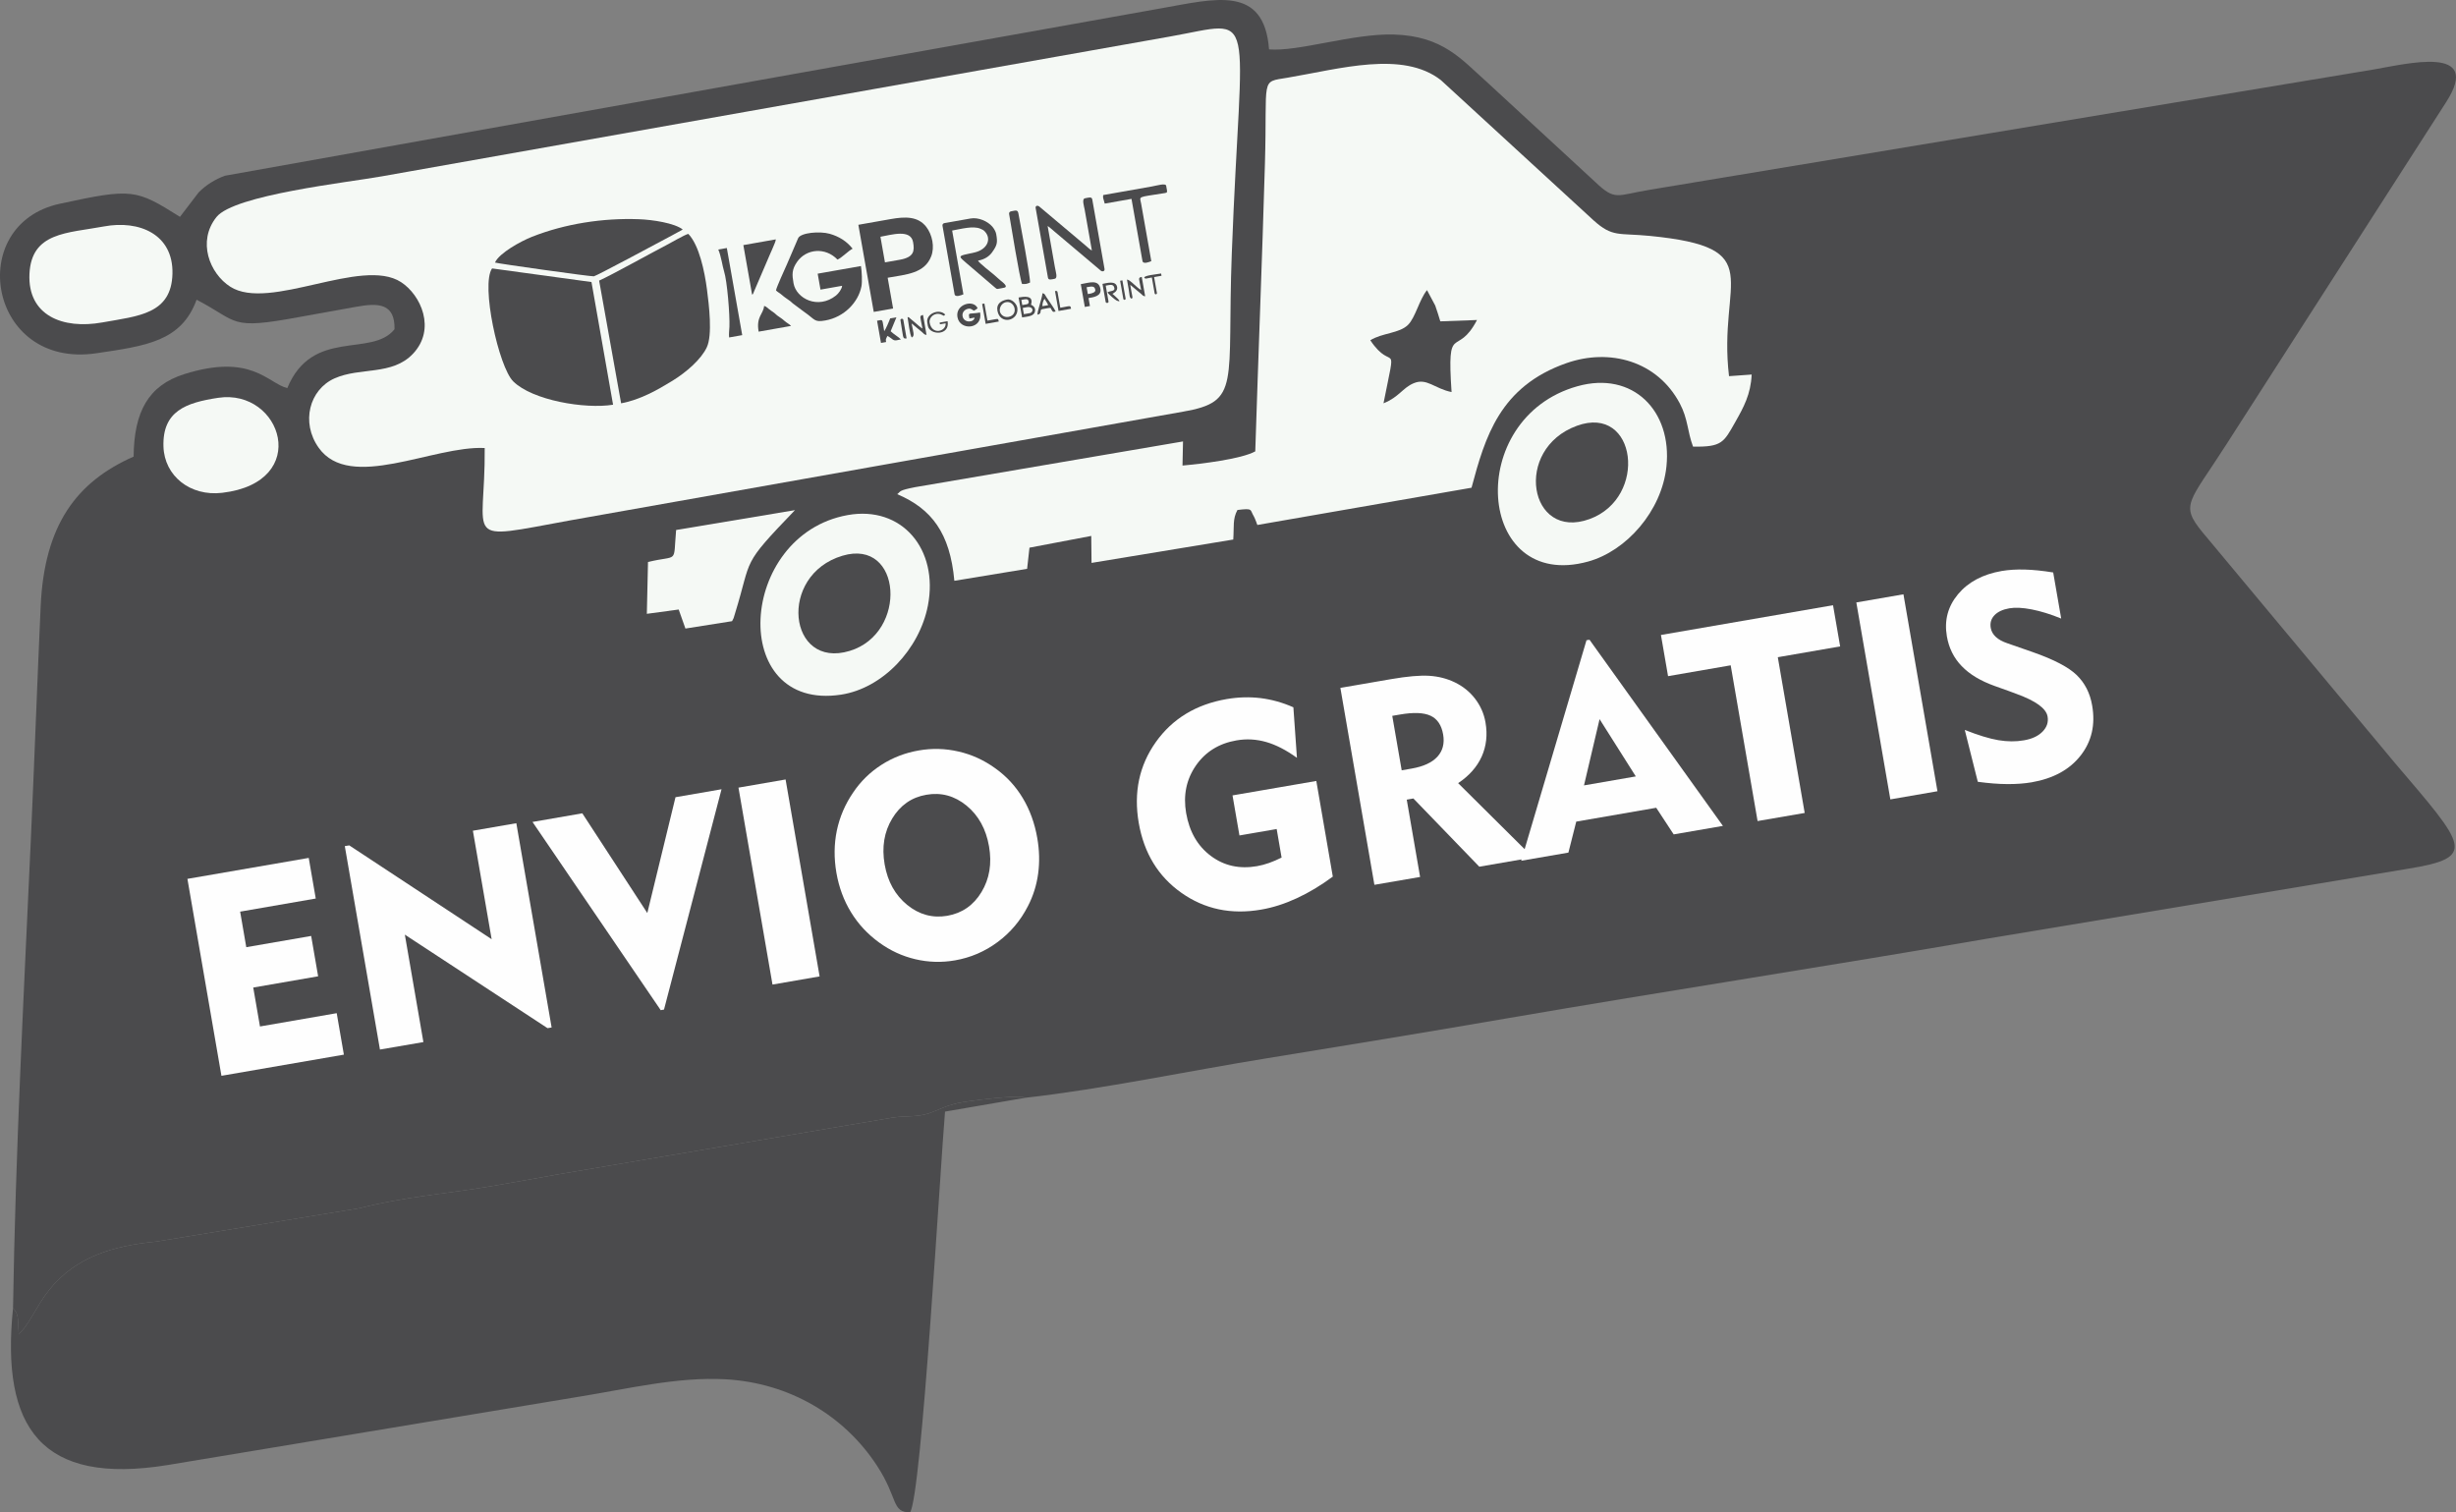 <?xml version="1.0" encoding="UTF-8"?> <svg xmlns="http://www.w3.org/2000/svg" xmlns:xlink="http://www.w3.org/1999/xlink" xmlns:xodm="http://www.corel.com/coreldraw/odm/2003" xml:space="preserve" width="260.545mm" height="160.438mm" version="1.1" style="shape-rendering:geometricPrecision; text-rendering:geometricPrecision; image-rendering:optimizeQuality; fill-rule:evenodd; clip-rule:evenodd" viewBox="0 0 26065.74 16050.67"><rect x="0" y="0" width="26065.74" height="16050.67" fill="#808080" stroke="none"/> <defs> <style type="text/css"> .fil0 {fill:#4B4B4D} .fil1 {fill:#F5F9F5} .fil2 {fill:#FEFEFE;fill-rule:nonzero} </style> </defs> <g id="Capa_x0020_1">  <path class="fil0" d="M138.28 13882.83c67.36,69.71 48.68,122.3 60.58,273.09 105.02,-85.26 189.43,-299.53 321.1,-464.16 287.22,-359.13 688.24,-471.28 1139.24,-515.67l2157.92 -354.16c471.14,-122.09 924.32,-152.57 1413.75,-236.25 222.25,-38.01 451.34,-79.61 691.27,-122.76l3553.66 -602.78c143.69,-21.4 255.76,-1.89 388.2,-46.86 97.1,-32.97 154.48,-72.39 304.22,-107.51 77.77,-18.24 657.01,-94.43 713.11,-55.47 826.43,-93.03 1726.4,-283.85 2563.76,-419.26 840.01,-135.83 1694.78,-276.76 2545.44,-423.23 1696.91,-292.19 3414.31,-554.49 5113.6,-848.62l4449.3 -739.16c744.89,-120.2 618.38,-237.49 -139.08,-1126.37l-2038.32 -2444.32c-242.57,-296.12 -143.58,-313.8 251.41,-931.33l2332.83 -3632.8c396.36,-616.73 -427.44,-405.09 -770.68,-347.37l-7685.2 1276.95c-347.76,56.76 -359.51,120.89 -574.15,-83.61l-1156.75 -1067.02c-256.75,-226.96 -456.36,-482.73 -981.08,-497.79 -434.83,-12.5 -1014.31,184.53 -1323.95,157.6 -52.14,-688.22 -573.81,-535.96 -1143.63,-436.1l-9938.06 1777.22c-100.94,36.43 -201.64,98.5 -278.3,176.47l-198.47 259.72c-468.39,-294.28 -503.73,-306 -1275.67,-138.93 -1014.2,219.5 -759.35,1756.6 388.39,1586.51 529.72,-78.49 902.95,-126.8 1063.77,-568.23 454.62,236.06 337.06,323.55 1093.54,183.11 194.97,-36.21 396.73,-70.38 597.79,-107.49 236.4,-43.62 415.07,-38.98 409.27,237.63 -241.77,303.71 -871.6,-18.72 -1138.3,625.11 -206.61,-52.69 -380.44,-373.16 -1093.56,-148.48 -381.52,120.21 -532.9,400.44 -537.11,875.08 -606.2,267.67 -947.49,724.91 -986.57,1588.25 -37.29,823.43 -66.81,1652.35 -104.05,2471.38 -74.77,1644.11 -163.78,3337.26 -189.19,4977.63z"></path> <path class="fil1" d="M5144.19 4754.55c8.89,999.44 -266.67,982.4 906.33,767.95l6504.51 -1153.7c619.44,-106.99 465.68,-284.37 517.95,-1675.85 99.99,-2662.23 296.66,-2474.26 -656.67,-2305.15l-8363.5 1483.5c-357.68,64.46 -1566.44,196.36 -1754.95,431.57 -206.82,258.02 -73.76,599.04 146.15,739.82 414.41,265.28 1393.8,-319.78 1812.11,-48.9 211.16,136.74 374.77,499.04 126.54,760.95 -221.7,233.91 -560.23,139.01 -832.97,261.2 -265.83,119.08 -358.4,466.59 -167.7,735.37 332.4,468.48 1216.62,-24.11 1762.2,3.25z"></path> <path class="fil0" d="M138.28 13882.83c-130.03,1271.69 299.06,1882.59 1642.7,1664.63l4384.24 -728.26c490.29,-79.28 1028.9,-209.72 1533.35,-181.65 683.99,38.06 1263.19,387.6 1608.92,916.72 227.47,348.11 151.32,492.66 350.66,496.4 122.99,-170.05 323.24,-3700.94 371.48,-4253.8l851.68 -146.58c-56.09,-38.96 -635.33,37.24 -713.11,55.47 -149.74,35.12 -207.12,74.53 -304.22,107.51 -132.44,44.97 -244.51,25.46 -388.2,46.86l-3553.66 602.78c-239.92,43.15 -469.02,84.76 -691.27,122.76 -489.43,83.69 -942.61,114.16 -1413.75,236.25l-2157.92 354.16c-451,44.39 -852.02,156.54 -1139.24,515.67 -131.67,164.63 -216.08,378.9 -321.1,464.16 -11.9,-150.78 6.78,-203.38 -60.58,-273.09z"></path> <path class="fil1" d="M13322.24 4790.14c-149.61,82.5 -575.82,132.86 -772.26,150.39l5.43 -255.82 -2841.5 484.98c-180.19,35.11 -151.24,43.8 -191.52,74.75 364.6,155.11 560.39,411.5 606.22,919.18l772.29 -127.01 24.96 -224.42 655.67 -124.64 3.02 286.2 1504.2 -247.96c9.58,-136.75 -8.17,-218.49 44.4,-313.69 170.68,-21.1 129.96,-3.35 174.18,68.1 5.31,8.58 8.75,19.96 13.13,28.49 4.61,8.98 8.87,22.93 12.4,30.67 3.62,7.95 5.99,22.22 12.06,31.8l2272.55 -395.22c144.31,-538.71 299.88,-1074.9 1008.37,-1322.58 457.41,-159.9 962.3,-23.45 1202.02,428.09 88.18,166.09 78.77,292.89 140.44,458.16 308.2,5.69 326.57,-46.17 446.69,-257.96 90.97,-160.4 166.31,-297.54 175.52,-506.86l-240.26 17.19c-121.99,-1025.67 437.7,-1362.24 -838.77,-1488.35 -334.35,-33.03 -395.79,17.88 -599.37,-165.54l-1619.17 -1487.27c-405.12,-317.47 -1075.73,-119.39 -1627.67,-26.31 -295.38,49.81 -213.47,-17.37 -240.5,914.84 -29.67,1023.6 -70.35,2032.86 -102.51,3050.78z"></path> <path class="fil1" d="M8996.35 5466.29c-1169.84,210.08 -1272.09,2088.14 -70.9,1905.79 442.9,-67.23 833.11,-482.93 922.52,-945.77 115.84,-599.64 -277.63,-1063.11 -851.62,-960.02z"></path> <path class="fil1" d="M16741.81 4098.83c-1207.67,338.1 -1076.61,2188.27 113.01,1860.63 405.88,-111.78 782,-535.94 831.26,-1008.83 61.32,-588.6 -354.47,-1016.92 -944.27,-851.8z"></path> <path class="fil1" d="M1104.12 2402.91c-388.87,72.38 -770.32,59.43 -791.39,502.83 -20.93,440.67 350.14,592.16 773.29,516.09 381.18,-68.54 734.13,-87.14 744.21,-517.5 9.82,-419.45 -353.68,-570.75 -726.11,-501.42z"></path> <path class="fil1" d="M7175.76 5624.41c-32.62,369.8 30.47,259.32 -298.51,339.91l-12.28 549.81 338.1 -45.67 71.44 201.95 495.01 -78.29c24.11,-49.41 8.88,-9.19 32.45,-85.52 185.17,-599.54 55.65,-490.04 634.93,-1092.7l-1261.15 210.52z"></path> <path class="fil1" d="M2315.43 4221.75c-341.61,51.63 -592.38,140.49 -580.54,517.57 9.75,310.48 282.72,530.72 623.09,490.64 957.23,-112.73 631.17,-1110.04 -42.55,-1008.21z"></path> <path class="fil0" d="M8942.19 5897.33c-690.15,204.57 -578.34,1209.17 75.99,1010.31 620.21,-188.48 554.51,-1197.19 -75.99,-1010.31z"></path> <path class="fil0" d="M16736.9 4518.16c-681.02,247.06 -509.17,1223.69 132.43,990.64 624.15,-226.71 501.46,-1220.59 -132.43,-990.64z"></path> <path class="fil0" d="M14542.97 3610.75c241,360.74 283.89,-58.28 140.35,669.22 165.57,-66.38 201.57,-162.74 319.79,-212.86 139.77,-59.27 219.54,56.15 402.52,93.62 -51.39,-761.96 55.01,-353.92 270.02,-764.72l-389.56 14.28c-16.61,-54.68 -33.63,-111.41 -53.93,-167.81l-87.31 -163.7c-82.09,101.48 -122.47,289.67 -200.93,368.13 -91.52,91.53 -272.04,84.49 -400.95,163.85z"></path> <polygon class="fil2" points="2350.13,11416.88 1989.1,9326.94 3276.59,9104.49 3351.09,9535.65 2548.65,9674.74 2613.77,10052 3302.43,9932.72 3376.41,10360.88 2687.76,10480.18 2759.13,10893.36 3573.55,10752.2 3649.6,11192.34 "></polygon> <polygon id="_1" class="fil2" points="4032.42,11138.22 3659.41,8979.43 3706.82,8971.6 5217.78,9967.18 5018.78,8815.92 5479.89,8736.21 5854.46,10904 5811.04,10911.3 4296.61,9918.73 4493.53,11059.01 "></polygon> <polygon id="_2" class="fil2" points="7047.12,10714.07 7012.19,10720.31 5651.54,8722.88 6180.01,8631.2 6869.99,9689.56 7169.08,8460.33 7657.63,8375.93 "></polygon> <polygon id="_3" class="fil2" points="8198.57,10448.58 7837.54,8358.65 8337.57,8272.18 8698.6,10362.1 "></polygon> <path id="_4" class="fil2" d="M9388.78 9173.39c31.76,182.15 111.22,324.98 238.86,429.49 127.64,104.02 269.82,142.49 426.01,115.9 157.2,-27.59 278.02,-111.39 362.96,-251.88 84.95,-140.5 111.79,-302.08 80.01,-484.72 -31.78,-183.64 -111.24,-327.98 -238.38,-432.5 -127.14,-104.02 -269.33,-142.99 -426.51,-115.41 -156.2,26.6 -277.01,110.89 -362.46,251.89 -85.45,141.01 -112.27,303.58 -80.49,487.22zm-512 88.56c-26.58,-154.71 -25.13,-304.1 4.82,-448.71 30.45,-144.11 87.96,-278.91 173.51,-403.43 80.09,-118.98 180.84,-217.11 301.2,-293.92 120.37,-76.79 251.92,-127.19 394.15,-151.69 142.22,-24.98 283.14,-20.98 423.26,11.5 139.63,31.98 268.97,91.03 387.48,176.63 120.01,85.09 217.69,190.82 293.54,317.19 75.33,125.88 126.79,267.42 153.89,424.11 22.92,130.75 25.8,257.14 9.17,378.66 -16.62,122.03 -52.78,236.7 -108.49,344.51 -78.36,152.96 -185.38,280.12 -321.07,380.5 -135.69,100.88 -286.62,165.41 -452.79,194.56 -141.23,24.49 -281.65,20.48 -420.28,-12.02 -138.63,-32.49 -266.95,-91.55 -384.99,-177.65 -122.03,-88.57 -221.72,-195.28 -298.05,-320.66 -76.83,-124.86 -128.29,-264.4 -155.36,-419.6z"></path> <path id="_5" class="fil2" d="M13970.14 8287.99l175.06 1015.03c-127.74,94.34 -255.6,171.19 -382.6,229.54 -126.99,58.87 -252.62,99.22 -377.87,120.59 -317.88,55.2 -600.1,-4.25 -846.64,-178.38 -246.06,-173.62 -396.7,-420.89 -452.42,-741.26 -55.74,-323.38 4.68,-609.09 180.8,-857.67 176.12,-248.07 426.85,-400.73 752.72,-456.99 122.76,-20.86 242.65,-24.2 360.17,-10.04 117.01,14.66 233.16,46.81 347.43,97.47l37.77 536.35c-114,-82.64 -222.82,-138.34 -326.45,-168.08 -104.13,-29.74 -208.6,-35.5 -314.4,-17.26 -187.14,32.3 -330.9,121.75 -432.29,268.37 -100.89,146.6 -135.18,314.24 -102.86,502.87 34.37,198.12 121.38,349.39 261.52,454.33 140.15,105.43 303.79,141.74 490.42,109.45 43.42,-7.81 86.31,-19.1 129.17,-34.39 42.36,-15.29 86.69,-34.08 132,-56.89l-52.1 -302.9 -395.23 68.24 -73.46 -425.17 889.28 -153.19z"></path> <path id="_6" class="fil2" d="M14858.12 7582.89l-81.85 14.08 100.02 577.87 104.8 -18.23c125.25,-21.87 216.4,-63.49 273.91,-125.84 57.01,-62.36 77.45,-140.95 61.3,-235.76 -17.2,-99.31 -61.64,-165.95 -133.83,-199.42 -71.68,-33.46 -180.13,-37.71 -324.35,-12.7zm-271.51 1807.12l-361.04 -2089.94 537.96 -92.74c172.16,-29.69 306.98,-41.64 405.45,-35.34 98.46,6.29 189.06,29.63 271.29,69.53 87.24,42.35 159.6,100.79 216.59,175.84 56.48,74.55 93.05,157.73 108.69,249.05 22.91,131.24 9.28,252.26 -40.41,363.03 -50.18,110.28 -133.46,204.3 -249.82,281.56l793.99 788.32 -569.38 98.45 -699.62 -724.02 -70.36 12.49 141.71 820.4 -485.06 83.38z"></path> <path id="_7" class="fil2" d="M16811 8335l549.93 -95.33 -384.53 -607.84 -165.4 703.17zm-666.36 799.63l692.94 -2340.21 31.93 -5.23 1415.96 1975.56 -522.48 90.13 -185.36 -282.48 -848.84 146.89 -83.12 328.86 -501.03 86.48z"></path> <polygon id="_8" class="fil2" points="18653.4,8713.35 18367.91,7060.56 17703.21,7175.67 17627.67,6738.53 19454.11,6422.83 19529.66,6859.98 18867.94,6974.58 19153.43,8627.36 "></polygon> <polygon id="_9" class="fil2" points="20062.42,8483.43 19701.4,6393.5 20201.42,6307.02 20562.45,8396.95 "></polygon> <path id="_10" class="fil2" d="M20852.22 7746.18c142.3,56.46 260.97,92.59 356.52,108.91 95.04,15.82 185.47,16.68 270.81,1.58 86.84,-14.6 152.57,-45.55 198.71,-92.84 45.63,-46.79 63.24,-100.37 52.82,-159.76 -14.59,-85.83 -124.57,-165.5 -329.46,-239.99 -32.56,-12.27 -58.1,-22.08 -76.13,-28.44l-154.79 -55.36c-150.77,-53.89 -268.19,-124.5 -351.24,-211.36 -83.56,-86.35 -135.76,-191.9 -157.12,-315.66 -29.18,-168.67 10.24,-317.35 118.25,-447.01 108.5,-129.69 262.81,-211.72 463.41,-246.61 73.86,-12.52 155.77,-17.59 244.72,-15.22 89.46,2.36 190.46,12.64 302.01,30.83l84.89 489.05c-111.74,-45.68 -215.88,-77.92 -311.95,-96.73 -96.06,-18.8 -175.53,-22.74 -238.91,-11.8 -70.35,12.49 -122.64,36.85 -157.86,74.06 -35.21,37.23 -47.88,81.79 -39.03,133.68 6.26,36.44 23.97,68.28 53.64,95.55 29.67,27.77 70.3,49.97 122.88,67.59l268.48 93.53c224.39,78.35 379.85,159.7 466.88,243.51 87.04,84.33 142.26,192.36 164.67,324.11 35.43,204.1 -5.29,380.75 -122.64,530.48 -116.87,149.72 -290.07,243.88 -519.62,283.97 -77.35,13.04 -163.25,19.64 -257.68,18.82 -93.94,-0.34 -198.42,-8.59 -313.94,-24.27l-138.3 -550.63z"></path> <g id="_2069762987856"> <path class="fil0" d="M6591.98 4280.04c201.21,-36.3 387.71,-142.96 541.9,-237.35 154.46,-94.53 308.52,-231.2 367.56,-357.14 61.31,-130.78 23.85,-444.38 1.54,-614.79 -24.71,-188.71 -81.9,-468.16 -197.73,-588.63 -33.93,6.21 -193.7,99 -237.26,121.52 -163.56,84.55 -581.3,317.42 -709.35,374.24l233.35 1302.16z"></path> <path class="fil0" d="M5222.38 2848.72c-121.08,172.59 70.07,1045.58 224.62,1198.8 202.86,201.12 761.31,295.77 1059.61,247.59l-229.26 -1302.08 -1054.96 -144.3z"></path> <path class="fil0" d="M5253.33 2786.22c21.43,9.66 1019.37,150.17 1049.64,146.14 24.72,-3.28 692.36,-360.55 823.19,-431.05l111.33 -60.49c1.1,-0.82 2.9,-2.43 3.78,-3.11 0.9,-0.7 2.6,-2.06 3.81,-3.2 -89.46,-67.63 -317.43,-102.81 -466.64,-108.25 -378.82,-13.78 -780.69,47.53 -1133.88,187.22 -114.52,45.3 -346.73,171.72 -391.24,272.73z"></path> <path class="fil0" d="M9549.28 2756.69l-157.11 27.74 -48.02 -271.93c117.25,-20.7 321.6,-84.29 346.6,57.19 16.46,93.23 10.79,160.11 -141.47,186.99zm-276.13 553.49l205.45 -36.28 -57.62 -326.31c201.44,-35.58 391.1,-45.45 462.06,-227.43 38.19,-97.95 11.88,-229.13 -52.46,-312.42 -87.95,-113.84 -225,-109.64 -376.23,-82.93l-344.46 60.82 163.27 924.55z"></path> <path class="fil0" d="M8235.89 3082.07c17.76,18.51 38.96,27.4 58.68,44.79 38.78,34.19 56.57,41.65 90.51,67.43 14.36,10.9 15.87,15.1 29.47,25.98l121.89 90.72c118.41,81.86 102.42,111.19 223.08,89.88 200.28,-35.37 350.56,-193.65 383.09,-362.12 9.32,-48.22 4.25,-161.47 -5.29,-215.55l-459.25 81.09 29.86 169.19 229.64 -40.55c-2.98,34.47 -38.16,81.89 -64.73,102.99 -190.66,151.4 -422.17,33.3 -451.06,-130.31 -16.12,-91.32 -19.43,-144.9 38.31,-227.41 96.73,-138.2 298.4,-158.71 428.39,-23.25 45.81,-19.56 122.92,-99.57 160.3,-115.54 -62.02,-79.67 -146.18,-131.15 -243.9,-158.49 -104.21,-29.15 -304.41,-12.48 -333.54,45.65l-118.89 276.92c-18.47,42.11 -115.11,251.72 -116.55,278.56z"></path> <path class="fil0" d="M10991.7 2209.11l130.19 737.23c5.47,30.95 40.04,17.85 70.73,12.43 35.76,-6.32 12.64,-69.63 2.83,-125.11l-76.81 -435.09c15.66,7.71 56.34,45.75 74.33,60.26l493.29 416.26c18.7,10.36 40.28,1.99 35.99,-22.29l-130.17 -737.22c-5.59,-31.6 -42.14,-17.5 -76.78,-11.37 -36.31,6.41 -10.31,82.8 -3.89,119.08l76.82 435.09c-19.29,-8.51 -55.53,-43.57 -74.77,-59.65 -14.06,-11.76 -22.52,-19.13 -36.61,-30.92 -14.42,-12.05 -25.98,-22.68 -39.98,-33.71l-410.45 -345.42c-17.21,-9.92 -39.31,-5.49 -34.72,20.45z"></path> <path class="fil0" d="M10002.82 2396.2l128.05 725.13c6.78,38.35 72.8,11.1 93.86,2.12l-119.52 -676.79c97.03,-17.14 222.62,-52.55 299.62,-19.47 20.49,8.81 32.5,13.26 47.83,30.01 73.82,80.79 24.3,189.57 -106.86,221.39 -126,30.55 -184.68,27.66 -132.62,74.92 16.37,14.88 26.13,22.99 42.75,37.78l304.76 260.72c24.43,21.31 16.25,15.48 94.13,1.72 55.28,-9.76 -21.04,-64.28 -32.7,-74.34 -28.7,-24.76 -52.55,-46.85 -82.24,-71.69 -20.59,-17.19 -148.46,-116.59 -160.22,-141.86 69.57,-12.3 118.6,-45.55 148.37,-86.82 55.87,-77.42 60.94,-104.02 44.61,-196.5 -4.72,-26.72 -26.53,-60.92 -41.02,-77.6 -49.69,-57.22 -147.3,-101.02 -230.93,-86.26l-277.97 49.1c-14.15,2.49 -22.4,14.3 -19.91,28.44z"></path> <path class="fil0" d="M11707.95 2101.33l16.73 59.36 284 -50.15 116.31 658.67c6.76,38.35 72.8,11.1 93.84,2.12l-107.84 -610.37c-15.21,-81.53 -44.56,-64.74 230.45,-108.81 38.38,-6.15 47.25,-4.1 44.29,-29.42l-9.18 -52.01c-5.48,-29.95 -97.36,-1.41 -154.26,8.63 -171.19,30.23 -342.41,60.47 -513.62,90.7 -0.76,14.12 -3.6,14.97 -0.72,31.28z"></path> <path class="fil0" d="M7982.09 3126.89c12.61,-7.26 10.32,-8.19 20.41,-33.39l172.92 -403.27c11.58,-26.42 21.35,-46.28 31.81,-73.07 9.18,-23.48 25.23,-54.34 26.46,-76.8l-344.45 60.82 92.84 525.73z"></path> <path class="fil0" d="M7738.3 3581.2l138.97 -24.54 -163.26 -924.55 -90.64 16.01c31.14,72.9 44,177.29 61.11,230.52 33.15,103.16 62.18,462.29 57.07,588.34 -1.08,27.15 -7.74,85.02 -3.25,114.22z"></path> <path class="fil0" d="M10709.83 2271.36c20.08,113.68 110.6,679.69 137.29,742.19 39.78,2.16 47.96,0.71 84.6,-14.94 3.67,-67.69 -103.19,-619.72 -123.07,-732.24 -7.88,-44.69 -30.28,-32.04 -78.9,-23.45 -14.15,2.49 -22.41,14.3 -19.91,28.44z"></path> <path class="fil0" d="M8051.44 3519.67l344.45 -60.83c-20.71,-21.57 -45.55,-31.39 -69.01,-52.75 -25.93,-23.61 -45.46,-34.87 -73.12,-54.44 -16.58,-11.74 -18.5,-15.91 -33.18,-28.25 -11.84,-9.97 -22.51,-16.28 -35.32,-25.2 -43.96,-30.59 -52.88,-48.48 -75.91,-50.46 -7.47,86.55 -86.21,111.64 -57.9,271.94z"></path> <path class="fil0" d="M10161.47 3365.18c26.35,149.28 272.09,129.38 240.63,-48.73 -125.2,22.11 -126.31,-9.62 -113.38,63.64l54.38 -9.6c-4.66,54.02 -114.01,60.11 -127.25,-14.91 -6.48,-36.73 18.22,-71.76 60.78,-79.27 30.33,-5.36 38.12,11.07 59.72,20.61 16.94,-7.23 26.12,-15.5 39.11,-25.6 -41.78,-97.83 -238.21,-43.35 -213.98,93.87z"></path> <path class="fil0" d="M9349.97 3639.32l54.37 -9.6c-5.87,-33.3 -3.71,-25.63 13.52,-64.7 23.08,10.17 36.75,25.13 57.7,38.63 25.75,16.58 46.24,5.33 85.9,-1.67 -26.51,-27.63 -81.47,-58.27 -108.78,-86.73l61.12 -147.87 -66.45 11.73c-7.77,24.08 -49.64,121.57 -63.28,135.8 -23.65,-134.01 -6.57,-123.45 -75.71,-111.25l41.61 235.67z"></path> <path class="fil0" d="M11563.39 3117.62l-18.13 3.2 -12.81 -72.51c54.46,-9.62 84.33,-16.5 92.08,27.35 4.69,26.62 -33.5,37.08 -61.15,41.96zm-50.1 139.7l54.37 -9.6 -14.93 -84.6c45.6,-8.05 140.27,-17.29 126.17,-97.05 -18.32,-103.8 -116.12,-66.74 -208.31,-50.46l42.69 241.71z"></path> <path class="fil0" d="M9676.28 3581.7c36.26,-16.88 14.21,-60.76 -1.44,-149.29l113.76 94.74c16.56,15.2 21.24,24.78 44.8,26.81l-37.35 -211.49c-45.1,8.99 -27.25,22.13 -5.68,144.31 -18.58,-8.18 -57.73,-46.61 -77.99,-62.61l-56.87 -47.38c-15.01,-11.86 -2.63,-9.74 -23.68,-11.56 8.9,50.33 22.78,186.23 44.46,216.47z"></path> <path class="fil0" d="M10932.82 3322.43l-66.47 11.75 -11.74 -66.47 48.35 -8.55c23.54,-4.14 50.6,4.36 54.73,27.72 2.49,14.11 -10.79,33.07 -24.88,35.56zm-35.2 -93.48l-48.34 8.53 -9.6 -54.38c41.07,-7.25 71.41,-19.05 77.84,17.42 2.5,14.15 -5.75,25.93 -19.9,28.43zm-50.11 139.7c62.95,-11.11 132.53,-10.15 138.18,-73.1 2.68,-29.73 -18.33,-50.81 -43.64,-61.98 33.71,-104.57 -77.97,-85.94 -131.89,-76.41l37.35 211.49z"></path> <path class="fil0" d="M10611.83 3304.34c-7.65,-43.35 22.09,-86.22 58.95,-96.2 98.11,-26.57 146.81,134.64 32.41,154.85 -53.31,9.4 -86.3,-30.02 -91.36,-58.65zm-26.31 -7.81c27.73,157.03 228.03,109.84 211.86,-26.23 -5.75,-48.41 -61.26,-100.06 -108.08,-91.8 -62.11,10.96 -116.75,44.59 -103.78,118.03z"></path> <path class="fil0" d="M12008.8 3169.82c13.78,-14.4 14.03,4.79 0.41,-68.56 -4.86,-26.14 -9.31,-52.41 -13.95,-78.61l113.76 94.77c16.57,15.18 21.26,24.76 44.81,26.79l-36.3 -205.46c-44.21,8.83 -28.36,15.76 -6.73,138.28 -43.62,-19.23 -112.87,-107.29 -150.37,-110.54 6.4,36.27 12.83,72.52 19.21,108.78 10.32,58.56 5.07,82.7 29.16,94.55z"></path> <path class="fil0" d="M11733.67 3199.71c2.95,16.72 7.22,13.72 21.33,14.94 8.93,-8.88 11.93,-3 8.87,-20.27l-28.81 -163.15c51.22,-9.04 83.83,-19.37 92.08,27.36 6.15,34.85 -48.87,26.61 -73.21,44.08 8.86,19.07 82.87,81.07 98.71,87.71 81.54,34.07 -43.34,-69.18 -46.11,-72.06 6.56,-4.71 57.59,-26.7 49.75,-71.11 -12.83,-72.66 -105.5,-43.68 -155.7,-34.81l33.08 187.32z"></path> <path class="fil0" d="M11086.72 3170.63c12.38,28.97 30.06,41.97 36.99,68.25l-60.44 10.66c-2.39,-25.96 9.51,-64.35 23.45,-78.91zm-76.04 169.2c56.4,-11.25 14.46,-52.39 51.88,-59.01 112.94,-19.94 78.94,-18.2 101.77,13.49 14.24,19.73 9.53,16.71 39.72,11.37 -13.41,-31.34 -72.95,-111.63 -99.17,-153.43 -14.24,-22.69 -16.19,-37.8 -40.9,-39.93 -1.02,18.73 -6.77,34.19 -11.51,55.49 -7.97,35.62 -44.29,144.92 -41.79,172z"></path> <path class="fil0" d="M9841.2 3421.71l6.4 36.27c17.71,100.31 237.29,108.82 209.35,-49.42l-84.6 14.94 3.2 18.13 60.44 -10.67c7.98,86.85 -145.34,129.73 -169.55,-7.44 -9.22,-52.21 50.03,-112.68 119.37,-87.11 35.42,13.07 23.91,23.23 46.26,1.78 -66.95,-69.78 -206.7,-6.01 -190.87,83.54z"></path> <path class="fil0" d="M12143.85 2946.58c15.88,15.99 8.13,11.02 80.68,-1.78l28.81 163.15c3,17.02 4.59,10.72 15.3,16 8.93,-8.88 11.93,-3 8.87,-20.27l-28.8 -163.15 78.55 -13.88 -4.27 -24.17c-56.59,9.99 -179.29,20 -179.15,44.1z"></path> <path class="fil0" d="M10460.78 3436.93l138.99 -24.53c-3.86,-19.29 -3.37,-30.56 -23.48,-27.02l-96.68 17.09 -31.99 -181.29 -24.18 4.27 37.35 211.48z"></path> <path class="fil0" d="M11234.26 3300.36l132.94 -23.48c-7.74,-38.77 -2.07,-30.78 -114.11,-10.99l-28.81 -163.16c-3.22,-18.27 -10.05,-15.46 -27.36,-13.87l37.35 211.5z"></path> <path class="fil0" d="M9557.54 3403.27c31.43,178.06 17.43,195.24 64.36,188.03l-34.14 -193.36c-2.95,-16.72 -7.23,-13.72 -21.33,-14.94 -8.94,8.87 -11.93,3 -8.88,20.27z"></path> <path class="fil0" d="M11921 3166.63c2.99,17.02 4.58,10.73 15.28,16 8.93,-8.87 11.93,-3 8.88,-20.26l-33.07 -187.33 -24.16 4.26 33.07 187.33z"></path> </g> </g> </svg> 